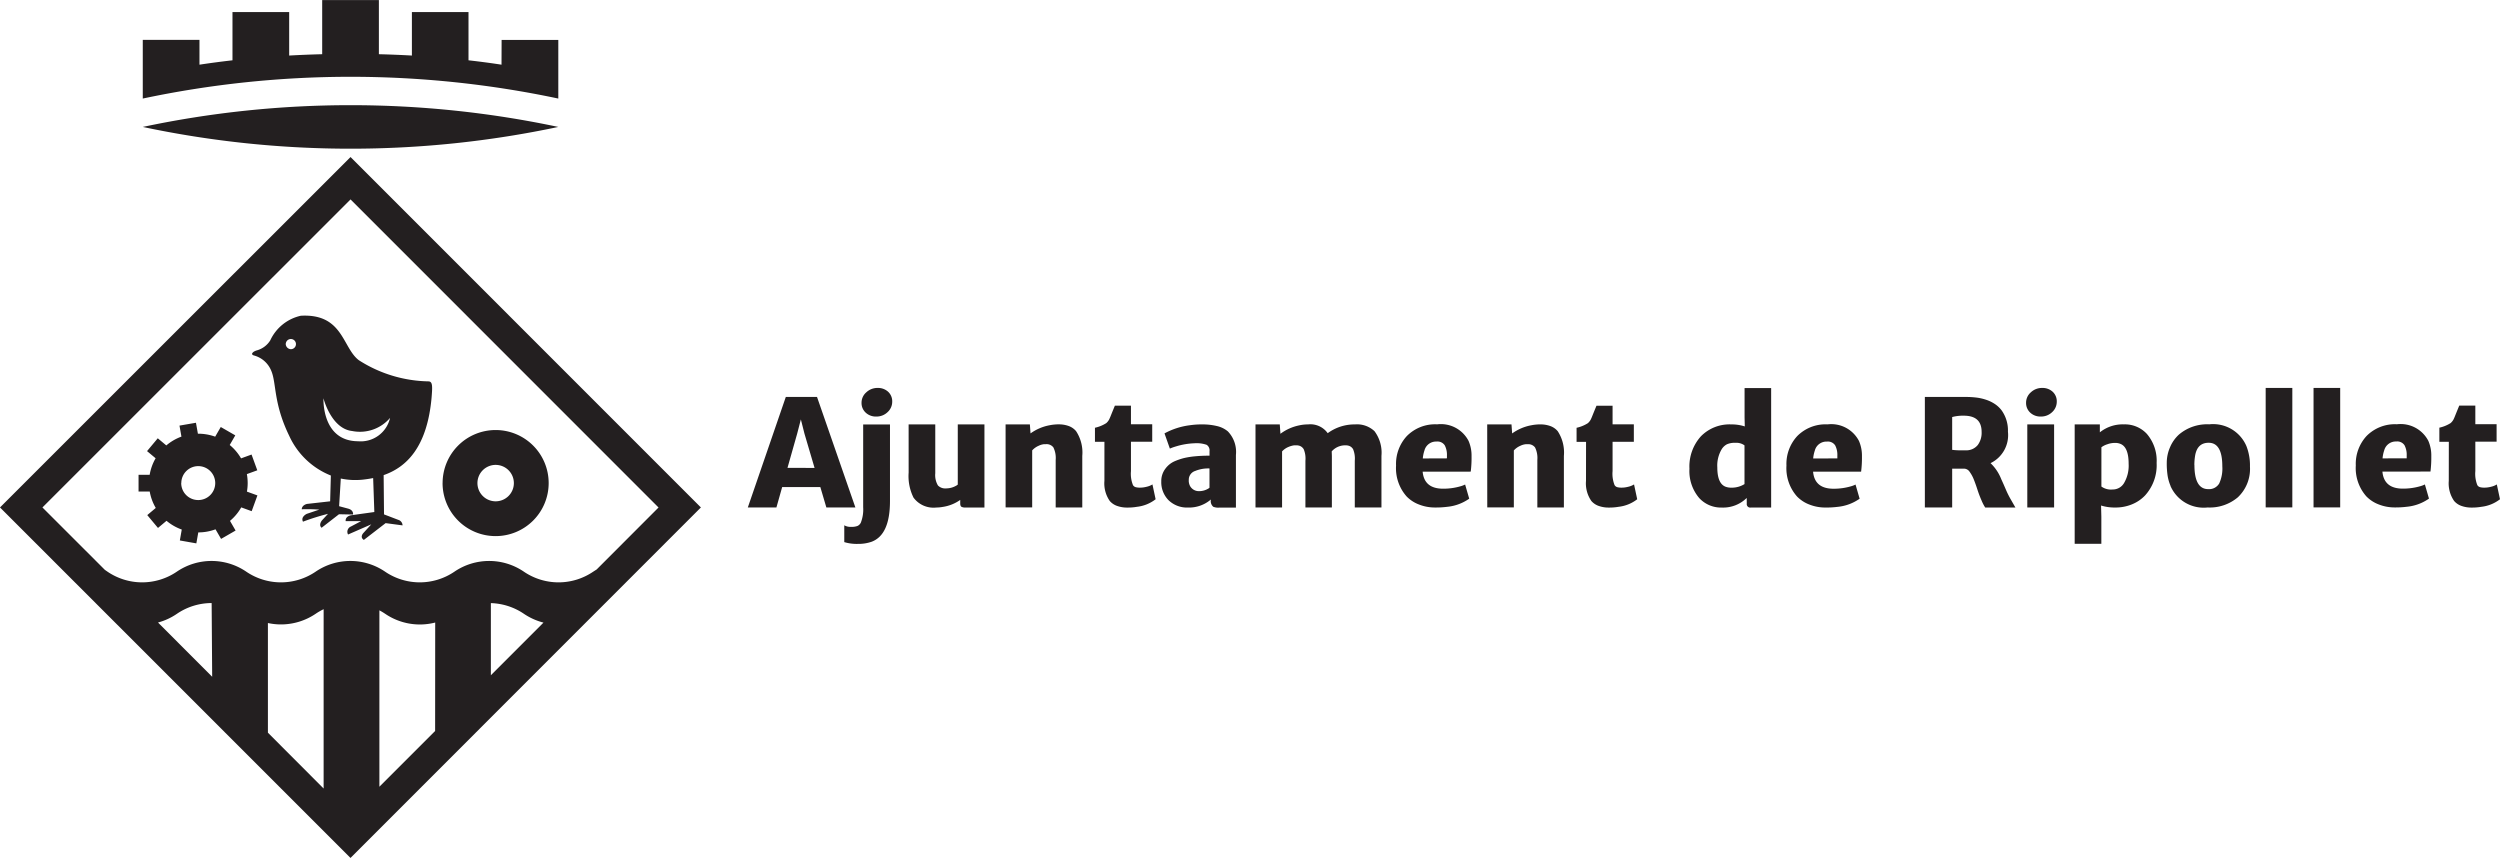<svg xmlns="http://www.w3.org/2000/svg" width="139.871" height="48" viewBox="0 0 139.871 48">
  <g id="escut-ajuntament-ripollet-senzill" transform="translate(0 -1.439)">
    <path id="Trazado_1" data-name="Trazado 1" d="M142.462,410.923,141.895,409l-.2-.792-.205.792-.543,1.918Zm3.186,4.132a2.252,2.252,0,0,1-.768.118,2.4,2.4,0,0,1-.756-.1v-.941a.691.691,0,0,0,.382.088.912.912,0,0,0,.362-.053.392.392,0,0,0,.18-.178,2.024,2.024,0,0,0,.133-.87v-4.628h1.5v4.3Q146.677,414.674,145.648,415.055Zm.269-7.007a.829.829,0,0,1-.59-.214.728.728,0,0,1-.237-.558.764.764,0,0,1,.267-.583.9.9,0,0,1,.629-.245.834.834,0,0,1,.591.213.723.723,0,0,1,.229.554.786.786,0,0,1-.261.588A.884.884,0,0,1,145.917,408.048Zm1.807.438h1.491v2.733a1.132,1.132,0,0,0,.149.684.564.564,0,0,0,.459.165,1.122,1.122,0,0,0,.543-.141.533.533,0,0,0,.108-.072v-3.369h1.492v4.652h-1.078a.4.4,0,0,1-.208-.042c-.046-.028-.069-.092-.069-.191v-.193a2.257,2.257,0,0,1-.993.394,1.951,1.951,0,0,1-.342.032,1.391,1.391,0,0,1-1.278-.554,2.7,2.7,0,0,1-.273-1.4Zm5.425,0h1.359l.036.506a2.648,2.648,0,0,1,1.078-.459,2.542,2.542,0,0,1,.509-.048,1.625,1.625,0,0,1,.532.087.961.961,0,0,1,.43.294,2.172,2.172,0,0,1,.347,1.385v2.882h-1.488v-2.658a1.336,1.336,0,0,0-.129-.7.475.475,0,0,0-.426-.18h-.1a.9.9,0,0,0-.3.089,1.036,1.036,0,0,0-.36.258v3.188h-1.487Zm5.53.977h-.53v-.788a1.949,1.949,0,0,0,.631-.258.726.726,0,0,0,.155-.19c.029-.056.055-.116.081-.179l.08-.2.085-.208.082-.2h.9v1.041h1.19v.977h-1.19V411.1a1.709,1.709,0,0,0,.113.785.26.26,0,0,0,.163.117.934.934,0,0,0,.217.024,1.463,1.463,0,0,0,.209-.014,1.625,1.625,0,0,0,.187-.038,1.053,1.053,0,0,0,.314-.128l.177.829a2.069,2.069,0,0,1-1.037.422,3.033,3.033,0,0,1-.551.044,1.636,1.636,0,0,1-.565-.092.952.952,0,0,1-.412-.277,1.715,1.715,0,0,1-.3-1.123Zm5.956,3.226a1.871,1.871,0,0,1-1.278.45,1.48,1.48,0,0,1-1.09-.41,1.433,1.433,0,0,1-.407-1.053,1.135,1.135,0,0,1,.222-.7,1.268,1.268,0,0,1,.517-.423,3.412,3.412,0,0,1,.535-.183,4.6,4.6,0,0,1,.484-.084,8.116,8.116,0,0,1,.941-.048v-.25a.369.369,0,0,0-.161-.358,1.71,1.71,0,0,0-.676-.087,4.007,4.007,0,0,0-1.04.176,2.8,2.8,0,0,0-.342.122l-.3-.85a4.01,4.01,0,0,1,1.4-.454,4.69,4.69,0,0,1,.73-.049,3.422,3.422,0,0,1,.8.091,1.444,1.444,0,0,1,.615.3,1.657,1.657,0,0,1,.451,1.318v2.946H165.1a.728.728,0,0,1-.333-.048.42.42,0,0,1-.137-.37Zm-1.239-1.07a.688.688,0,0,0,.048.261.529.529,0,0,0,.134.193.558.558,0,0,0,.4.149.977.977,0,0,0,.487-.128.42.42,0,0,0,.092-.065v-1.077a1.925,1.925,0,0,0-.8.14A.514.514,0,0,0,163.4,411.619Zm8-1.627c0,.09.008.186.008.289v2.854h-1.48V410.52a1.361,1.361,0,0,0-.094-.64.444.444,0,0,0-.2-.182.545.545,0,0,0-.186-.04h-.124a.68.68,0,0,0-.143.023,1.222,1.222,0,0,0-.193.064,1.01,1.01,0,0,0-.366.253v3.138h-1.487v-4.648h1.359l.036.525a2.619,2.619,0,0,1,1.054-.472,2.255,2.255,0,0,1,.491-.053,1.189,1.189,0,0,1,1.1.491,2.531,2.531,0,0,1,1.532-.491,1.423,1.423,0,0,1,1.085.378,2.01,2.01,0,0,1,.39,1.384v2.886h-1.492v-2.619a1.371,1.371,0,0,0-.094-.64.432.432,0,0,0-.2-.18.569.569,0,0,0-.187-.038h-.1A1,1,0,0,0,171.4,409.992Zm5.087,1.14q.089.954,1.146.953a3.453,3.453,0,0,0,1.005-.145,1.4,1.4,0,0,0,.225-.089l.229.792a2.561,2.561,0,0,1-1.226.455,5.141,5.141,0,0,1-.708.039,2.414,2.414,0,0,1-.856-.16,1.9,1.9,0,0,1-.716-.463,2.385,2.385,0,0,1-.587-1.723,2.3,2.3,0,0,1,.6-1.648,2.223,2.223,0,0,1,1.7-.659,1.742,1.742,0,0,1,1.757.928,2.059,2.059,0,0,1,.167.861,6.167,6.167,0,0,1-.046.857Zm1.359-.744,0-.159a1.149,1.149,0,0,0-.121-.568.483.483,0,0,0-.463-.213.668.668,0,0,0-.675.5,1.908,1.908,0,0,0-.092.445Zm2.253-1.9h1.359l.036.506a2.648,2.648,0,0,1,1.078-.459,2.535,2.535,0,0,1,.508-.048,1.629,1.629,0,0,1,.533.087.973.973,0,0,1,.431.294,2.177,2.177,0,0,1,.345,1.385v2.882H182.9v-2.658a1.351,1.351,0,0,0-.128-.7.477.477,0,0,0-.427-.18h-.1a.9.9,0,0,0-.3.089,1.038,1.038,0,0,0-.36.258v3.188h-1.487Zm5.53.977h-.53v-.788a1.955,1.955,0,0,0,.631-.258.753.753,0,0,0,.155-.19c.028-.056.055-.116.08-.179l.08-.2.085-.208.083-.2h.9v1.041h1.19v.977h-1.19V411.1a1.711,1.711,0,0,0,.112.785.258.258,0,0,0,.162.117.944.944,0,0,0,.218.024,1.463,1.463,0,0,0,.209-.014,1.685,1.685,0,0,0,.187-.038,1.033,1.033,0,0,0,.313-.128l.177.829a2.072,2.072,0,0,1-1.037.422,3.04,3.04,0,0,1-.551.044,1.647,1.647,0,0,1-.565-.092.955.955,0,0,1-.412-.277,1.719,1.719,0,0,1-.3-1.123Zm8.989,3.137a1.877,1.877,0,0,1-1.387.538,1.655,1.655,0,0,1-1.274-.536,2.32,2.32,0,0,1-.543-1.635,2.517,2.517,0,0,1,.64-1.814,2.238,2.238,0,0,1,1.7-.667,2.383,2.383,0,0,1,.756.113l-.012-.491v-1.656h1.487v6.686h-1.142a.194.194,0,0,1-.222-.216Zm-.124-2.94a.761.761,0,0,0-.5-.144,1.084,1.084,0,0,0-.489.085.777.777,0,0,0-.279.26,1.78,1.78,0,0,0-.253,1.033q0,.886.446,1.072a.854.854,0,0,0,.323.059,1.358,1.358,0,0,0,.752-.2Zm3.837,1.472q.088.954,1.145.953a3.457,3.457,0,0,0,1.005-.145,1.374,1.374,0,0,0,.225-.089l.229.792a2.567,2.567,0,0,1-1.226.455,5.145,5.145,0,0,1-.708.039,2.423,2.423,0,0,1-.857-.16,1.9,1.9,0,0,1-.715-.463,2.383,2.383,0,0,1-.588-1.723,2.3,2.3,0,0,1,.6-1.648,2.224,2.224,0,0,1,1.7-.659,1.742,1.742,0,0,1,1.757.928,2.059,2.059,0,0,1,.167.861,6.158,6.158,0,0,1-.047.857Zm1.358-.744,0-.159a1.157,1.157,0,0,0-.121-.568.484.484,0,0,0-.463-.213.668.668,0,0,0-.676.5,1.875,1.875,0,0,0-.093.445Zm7.084.575h-.66v2.171h-1.528v-6.184h2.256a4.871,4.871,0,0,1,.657.038,2.812,2.812,0,0,1,.528.124,2.068,2.068,0,0,1,.473.231,1.563,1.563,0,0,1,.384.362,1.935,1.935,0,0,1,.35,1.186,1.74,1.74,0,0,1-.973,1.762,2.506,2.506,0,0,1,.6.9q.129.278.255.575a5.067,5.067,0,0,0,.284.568l.253.442h-1.689a2.352,2.352,0,0,1-.208-.4,6.474,6.474,0,0,1-.231-.609c-.064-.2-.131-.387-.2-.56a1.89,1.89,0,0,0-.233-.429A.381.381,0,0,0,206.769,410.963ZM206.76,408a2.314,2.314,0,0,0-.651.076v1.834a3.347,3.347,0,0,0,.442.028h.309a.824.824,0,0,0,.683-.3,1.15,1.15,0,0,0,.213-.732Q207.757,408,206.76,408Zm4.312.048a.831.831,0,0,1-.591-.214.73.73,0,0,1-.237-.558.764.764,0,0,1,.267-.583.9.9,0,0,1,.629-.245.837.837,0,0,1,.592.213.723.723,0,0,1,.229.554.788.788,0,0,1-.261.588A.885.885,0,0,1,211.071,408.048Zm-.76.438h1.5v4.648h-1.5Zm5.846,4.478a2.409,2.409,0,0,1-.907.174,2.592,2.592,0,0,1-.812-.112l.016.625v1.518h-1.492v-6.683h1.408v.446a2.041,2.041,0,0,1,1.347-.446,1.672,1.672,0,0,1,1.283.532,2.3,2.3,0,0,1,.547,1.628,2.517,2.517,0,0,1-.648,1.818A2.1,2.1,0,0,1,216.157,412.964Zm-1.7-1a.922.922,0,0,0,.631.165.729.729,0,0,0,.64-.367,1.925,1.925,0,0,0,.253-1.067q0-.922-.446-1.112a.75.75,0,0,0-.288-.06,1.391,1.391,0,0,0-.252.02,1.212,1.212,0,0,0-.208.057,1.09,1.09,0,0,0-.33.167Zm3.866-.044a2.452,2.452,0,0,1-.161-.56,4.562,4.562,0,0,1-.048-.73,2.164,2.164,0,0,1,.183-.863,2.019,2.019,0,0,1,.5-.712,2.43,2.43,0,0,1,1.692-.572,2.026,2.026,0,0,1,2.08,1.215,2.97,2.97,0,0,1,.2,1.151,2.184,2.184,0,0,1-.676,1.715,2.432,2.432,0,0,1-1.693.571A2.023,2.023,0,0,1,218.32,411.924Zm1.339-1.159q0,1.348.771,1.348a.656.656,0,0,0,.616-.318,2,2,0,0,0,.173-.959q0-1.316-.764-1.317-.63,0-.756.708A3.2,3.2,0,0,0,219.659,410.765Zm3.986-4.313h1.491v6.682h-1.491Zm2.678,0h1.491v6.682h-1.491Zm3.853,4.68q.088.954,1.146.953a3.457,3.457,0,0,0,1.005-.145,1.387,1.387,0,0,0,.225-.089l.229.792a2.564,2.564,0,0,1-1.227.455,5.124,5.124,0,0,1-.707.039,2.42,2.42,0,0,1-.857-.16,1.909,1.909,0,0,1-.716-.463,2.388,2.388,0,0,1-.587-1.723,2.3,2.3,0,0,1,.6-1.648,2.223,2.223,0,0,1,1.7-.659,1.744,1.744,0,0,1,1.758.928,2.039,2.039,0,0,1,.166.861,6.285,6.285,0,0,1-.046.857Zm1.359-.744,0-.159a1.149,1.149,0,0,0-.121-.568.483.483,0,0,0-.462-.213.669.669,0,0,0-.676.5,1.878,1.878,0,0,0-.092.445Zm2.357-.925h-.53v-.788a1.948,1.948,0,0,0,.631-.258.74.74,0,0,0,.155-.19c.028-.056.055-.116.08-.179l.08-.2.085-.208.082-.2h.9v1.041h1.19v.977h-1.19V411.1a1.711,1.711,0,0,0,.112.785.258.258,0,0,0,.163.117.934.934,0,0,0,.217.024,1.473,1.473,0,0,0,.21-.014,1.747,1.747,0,0,0,.187-.038,1.034,1.034,0,0,0,.313-.128l.177.829a2.072,2.072,0,0,1-1.037.422,3.04,3.04,0,0,1-.551.044,1.646,1.646,0,0,1-.565-.092.959.959,0,0,1-.412-.277,1.719,1.719,0,0,1-.3-1.123Zm-121.017-5.5a.285.285,0,1,1,.283.321A.3.3,0,0,1,112.875,403.958Zm2.107,3.058s-.123,2.4,1.931,2.413a1.682,1.682,0,0,0,1.794-1.306,2.217,2.217,0,0,1-2.122.733C115.409,408.726,114.982,407.016,114.982,407.016Zm8.614,4.754a1.019,1.019,0,1,1,1.02,1.02A1.019,1.019,0,0,1,123.6,411.77Zm-16.568,0a.949.949,0,1,1,.949.949A.949.949,0,0,1,107.027,411.769Zm-2.156-19.926a56.088,56.088,0,0,1,23.248,0,56.088,56.088,0,0,1-23.248,0Zm20.076-4.87h3.172v3.282a56.088,56.088,0,0,0-23.248,0v-3.282h3.172v1.387q.9-.137,1.847-.245v-2.7h3.172v2.434q.91-.051,1.847-.075v-3.031h3.172v3.031q.937.024,1.847.075v-2.434H123.1v2.7q.949.107,1.847.245Zm-6.6,24.353.021,2.194.8.306a.329.329,0,0,1,.237.309l-.947-.126-1.218.939c-.244-.152-.034-.378-.034-.378l.45-.493-1.3.569a.318.318,0,0,1,.16-.447l.569-.3h-.863c-.027-.294.321-.332.321-.332l1.283-.179-.066-1.9c-.2.04-.392.068-.583.089a3.957,3.957,0,0,1-1.227-.063l-.094,1.548.5.134c.328.088.279.332.279.332l-.786-.016-.973.756c-.195-.164.027-.42.027-.42l.332-.359a12.829,12.829,0,0,0-1.4.439c-.145-.275.214-.439.214-.439l.7-.236a9.6,9.6,0,0,0-.985-.019c.015-.248.3-.3.3-.3l1.29-.145.04-1.443a4.307,4.307,0,0,1-2.33-2.222c-.886-1.817-.711-2.938-1-3.626a1.447,1.447,0,0,0-.973-.869c-.113-.031-.106-.092-.106-.092s.013-.116.265-.192a1.282,1.282,0,0,0,.756-.565,2.473,2.473,0,0,1,1.71-1.374c2.366-.13,2.321,1.794,3.245,2.489a7.443,7.443,0,0,0,3.894,1.183c.229.008.229.25.175.9C120.787,409.793,119.606,410.891,118.347,411.327Zm-12.623,8.244a3.441,3.441,0,0,0,1.059-.489,3.461,3.461,0,0,1,1.941-.6l.03,4.124Zm9.265,9.287-3.117-3.124V419.6a3.432,3.432,0,0,0,.736.079,3.468,3.468,0,0,0,1.942-.6,3.592,3.592,0,0,1,.44-.253Zm6.238-3.219-3.118,3.119v-9.869a3.614,3.614,0,0,1,.323.193,3.442,3.442,0,0,0,2.8.49Zm3.119-7.154a3.466,3.466,0,0,1,1.851.6,3.512,3.512,0,0,0,1.093.491l-2.944,2.946Zm-2.7-6.715a2.967,2.967,0,1,1,2.967,2.966A2.967,2.967,0,0,1,121.649,411.769Zm-13.8-3.376.109.613a2.785,2.785,0,0,1,.967.166l.313-.541.812.468-.311.539a2.756,2.756,0,0,1,.634.748l.587-.214.321.882-.583.212a2.823,2.823,0,0,1,.045.5,2.769,2.769,0,0,1-.042.48l.587.213-.321.882-.584-.213a2.773,2.773,0,0,1-.629.755l.313.541-.812.468-.311-.537a2.754,2.754,0,0,1-.964.173l-.109.614-.923-.163.107-.611a2.748,2.748,0,0,1-.852-.489l-.478.4-.6-.719.476-.4a2.735,2.735,0,0,1-.338-.917h-.625v-.938h.622a2.764,2.764,0,0,1,.333-.925l-.48-.4.6-.718.478.4a2.762,2.762,0,0,1,.846-.493l-.109-.616Zm22.419,8.208,3.462-3.467L116.5,395.9,99.262,413.134l3.493,3.492.145.1a3.446,3.446,0,0,0,3.882,0,3.45,3.45,0,0,1,3.883,0,3.448,3.448,0,0,0,3.884,0,3.45,3.45,0,0,1,3.883,0,3.446,3.446,0,0,0,3.882,0,3.449,3.449,0,0,1,3.882,0,3.447,3.447,0,0,0,3.883,0ZM116.5,393.529,96.888,413.134l19.609,19.61,19.605-19.61Zm24.353,13.421h1.745l2.147,6.184h-1.624l-.337-1.141h-2.135l-.322,1.141h-1.6Z" transform="translate(-96.888 -383.304)" fill="#231f20" fill-rule="evenodd"/>
  </g>
</svg>
